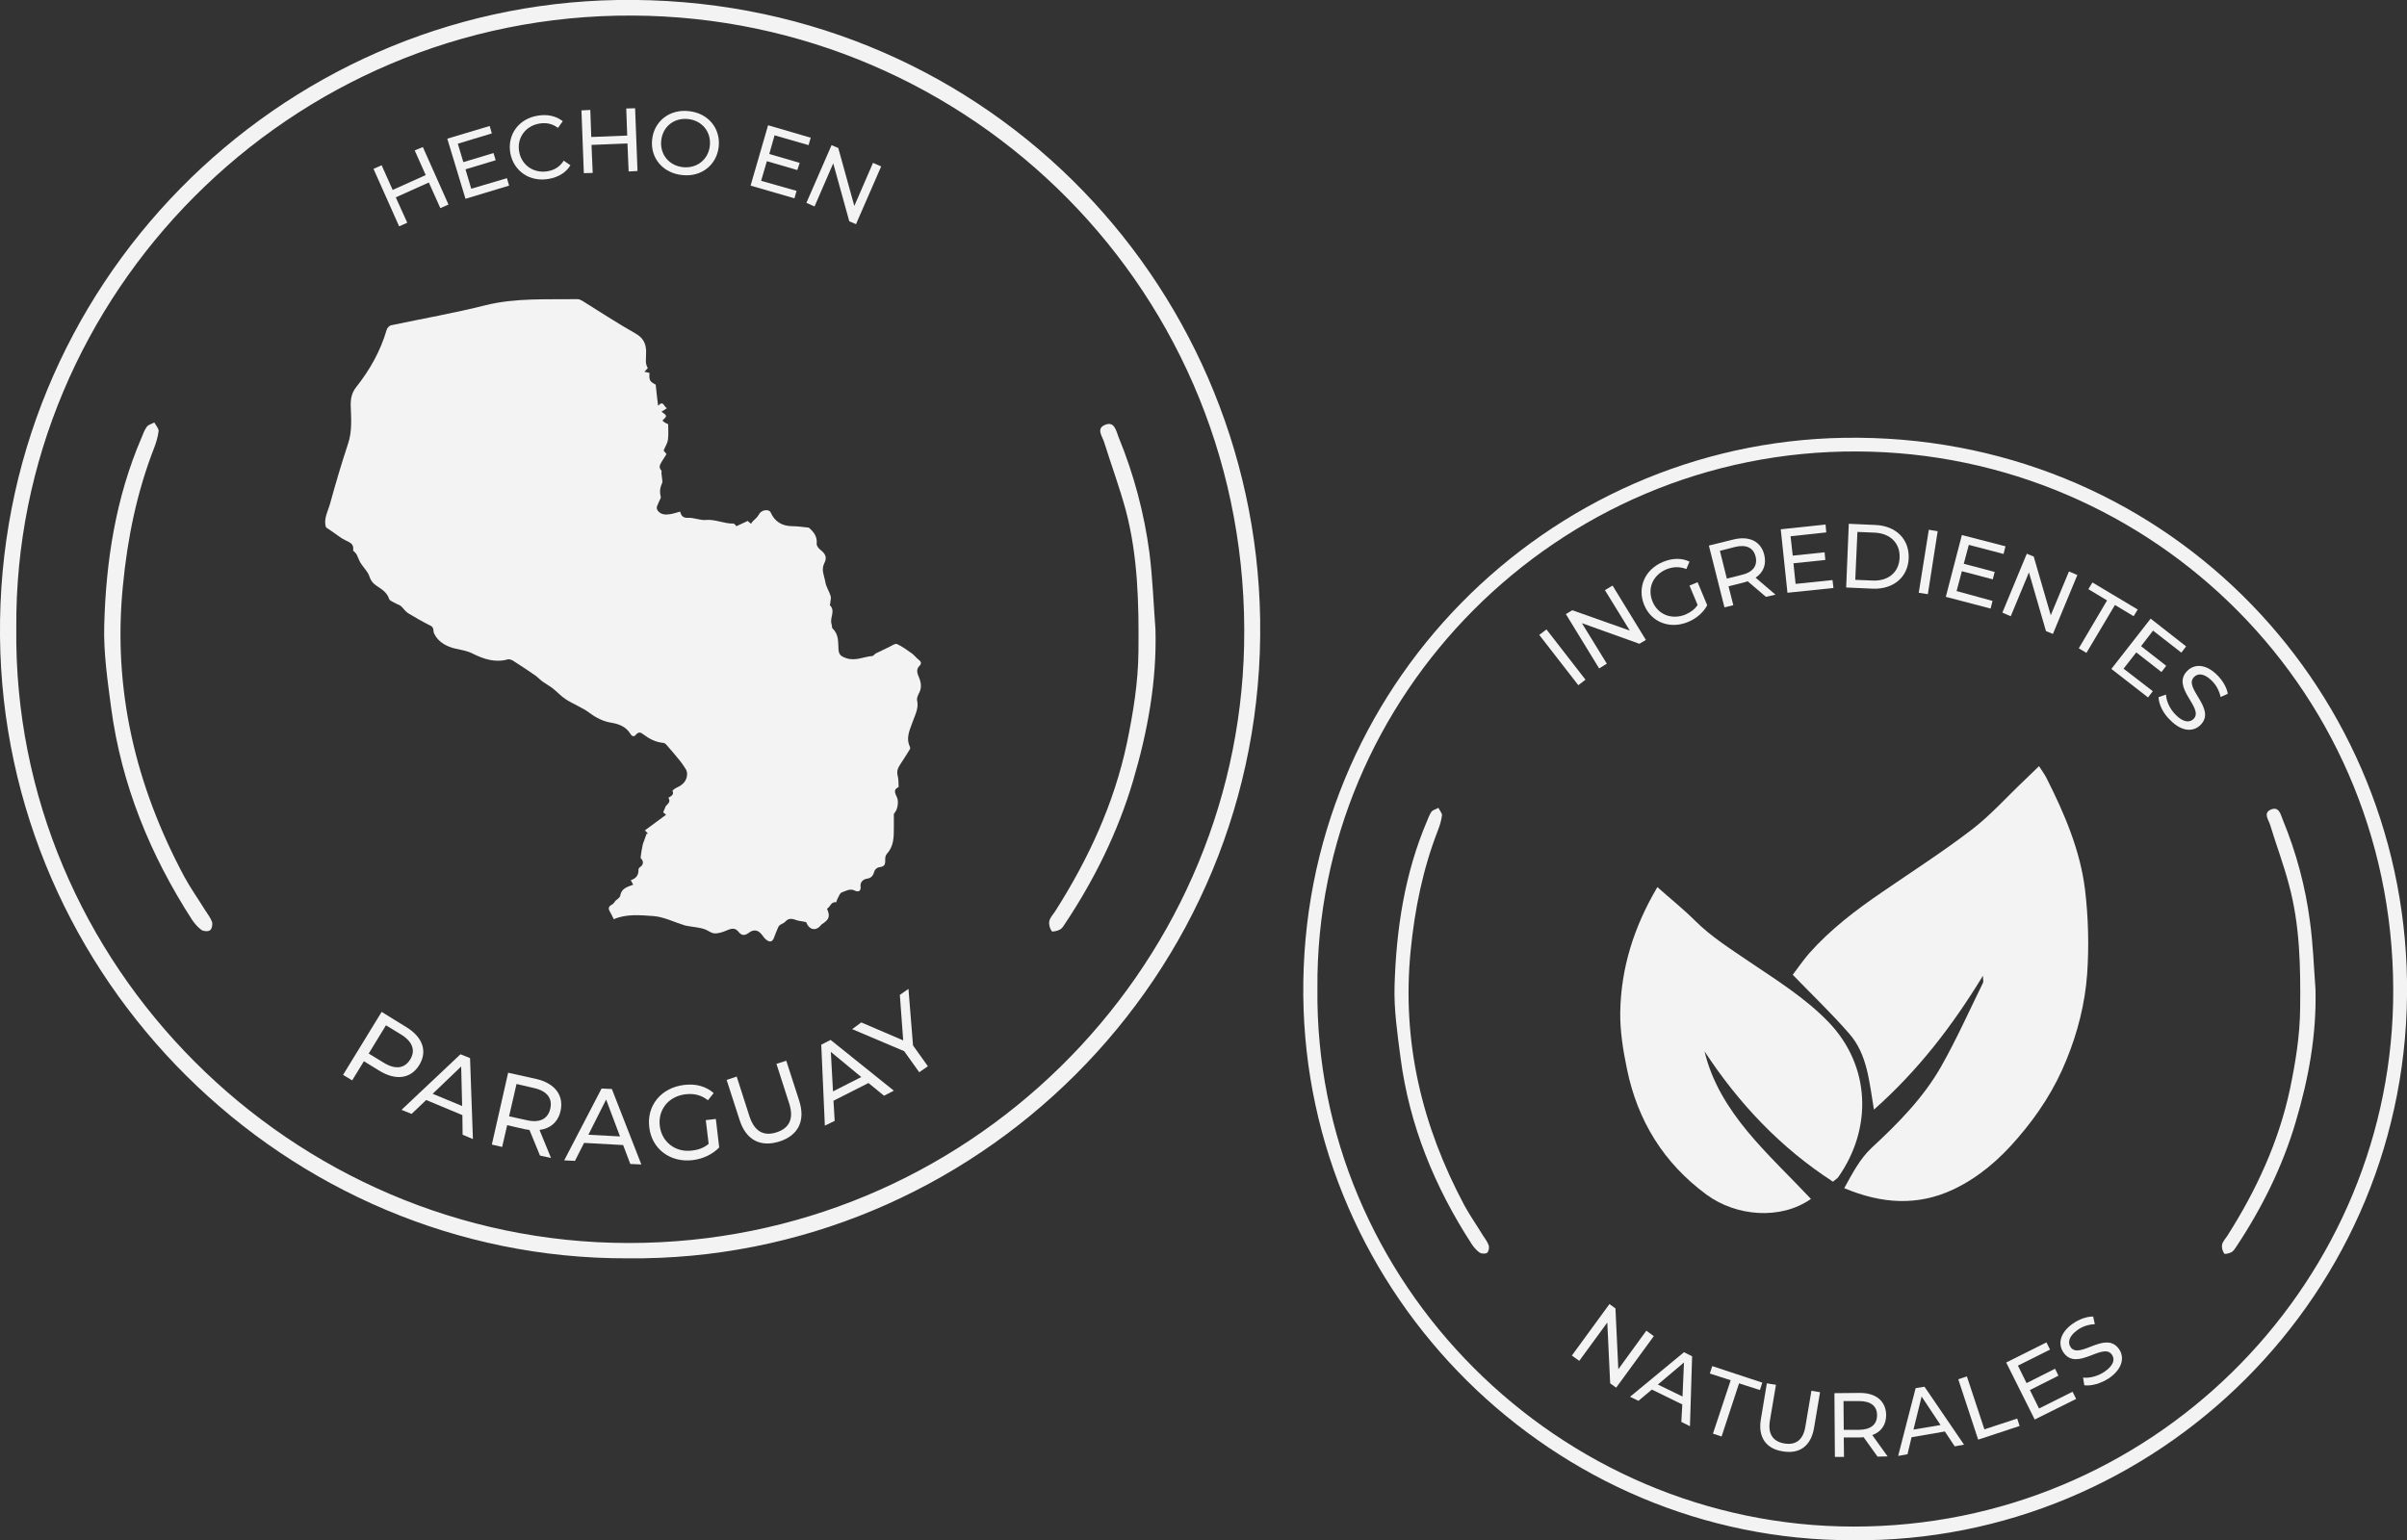 <svg xmlns="http://www.w3.org/2000/svg" xmlns:xlink="http://www.w3.org/1999/xlink" x="0px" y="0px" viewBox="0 0 100.47 64.31" style="enable-background:new 0 0 100.47 64.31;" xml:space="preserve"><rect x="0" y="0" width="100.47" height="64.31" fill="#333333" stroke="none"/> <style type="text/css"> .st0{fill:#F3F3F4;} </style> <g id="Layer_1"> <g> <g> <path class="st0" d="M77.34,64.31C64.85,64.34,54.52,54.1,54.4,41.56c-0.12-12.85,10.18-23.08,22.58-23.28 c13.18-0.21,23.29,10.18,23.49,22.65C100.68,54.04,89.99,64.44,77.34,64.31z M54.99,41.26c-0.14,12.3,10.07,22.47,22.38,22.48 c12.38,0.01,22.26-9.92,22.52-21.86c0.28-12.92-10.03-22.98-22.37-23.03C64.97,18.79,54.9,29.07,54.99,41.26z"></path> <path class="st0" d="M76.98,49.61c0.37-0.67,0.66-1.23,1.15-1.69c1.1-1.02,2.16-2.09,2.9-3.4c0.64-1.13,1.17-2.32,1.74-3.48 c0.03-0.05,0-0.13,0-0.3c-1.28,2.1-2.71,3.96-4.55,5.59c-0.2-1.17-0.27-2.31-1.04-3.18c-0.72-0.83-1.52-1.59-2.35-2.45 c0.2-0.26,0.43-0.6,0.69-0.9c0.89-1,1.94-1.8,3.04-2.55c1.25-0.86,2.53-1.68,3.73-2.6c0.8-0.61,1.48-1.38,2.21-2.07 c0.19-0.18,0.37-0.36,0.61-0.59c0.14,0.22,0.25,0.36,0.33,0.53c0.74,1.47,1.39,2.99,1.59,4.62c0.14,1.16,0.17,2.36,0.09,3.53 c-0.09,1.22-0.39,2.42-0.86,3.57c-0.49,1.22-1.19,2.3-2.05,3.29c-0.76,0.89-1.63,1.64-2.69,2.14 C80.04,50.36,78.55,50.27,76.98,49.61z"></path> <path class="st0" d="M69.18,37.04c0.56,0.5,1.09,0.92,1.56,1.39c0.69,0.69,1.51,1.2,2.3,1.74c1.14,0.77,2.31,1.5,3.27,2.49 c1.78,1.84,1.85,4.46,0.42,6.49c-0.04,0.06-0.11,0.09-0.22,0.19c-2.18-1.41-3.93-3.26-5.36-5.44c0.3,1.27,0.98,2.36,1.79,3.34 c0.82,0.99,1.77,1.88,2.65,2.82c-1.27,0.89-3.12,0.73-4.36-0.18c-1.79-1.32-2.88-3.09-3.32-5.25c-0.16-0.77-0.29-1.57-0.28-2.36 C67.66,40.43,68.19,38.72,69.18,37.04z"></path> <path class="st0" d="M96.65,41.3c0.05,1.91-0.29,3.75-0.83,5.56c-0.55,1.86-1.41,3.59-2.48,5.2c-0.05,0.08-0.11,0.17-0.19,0.22 c-0.09,0.05-0.28,0.1-0.31,0.06c-0.07-0.1-0.11-0.25-0.09-0.37c0.03-0.13,0.14-0.25,0.22-0.37c1.21-1.9,2.15-3.93,2.62-6.15 c0.23-1.11,0.41-2.21,0.42-3.36c0.02-1.74-0.01-3.47-0.47-5.16c-0.22-0.84-0.53-1.65-0.78-2.48c-0.06-0.21-0.3-0.49,0.01-0.64 c0.37-0.17,0.43,0.22,0.52,0.43c0.56,1.36,0.94,2.78,1.13,4.24C96.55,39.43,96.58,40.37,96.65,41.3z"></path> <path class="st0" d="M60.04,33.73c0.06,0.12,0.16,0.23,0.15,0.32c-0.03,0.21-0.09,0.42-0.17,0.62c-0.63,1.62-0.97,3.3-1.14,5.04 c-0.37,3.79,0.47,7.3,2.25,10.63c0.23,0.42,0.51,0.82,0.76,1.23c0.09,0.14,0.2,0.28,0.25,0.43c0.03,0.09,0,0.26-0.07,0.31 c-0.06,0.05-0.24,0.04-0.31-0.01c-0.13-0.09-0.25-0.23-0.34-0.37c-1.54-2.38-2.59-4.94-2.96-7.76c-0.13-1-0.28-2.01-0.25-3.01 c0.07-2.36,0.42-4.69,1.36-6.89c0.06-0.13,0.1-0.27,0.19-0.39C59.81,33.82,59.92,33.8,60.04,33.73z"></path> <g> <path class="st0" d="M64.25,26.51l0.3-0.23l1.63,2.1l-0.3,0.23L64.25,26.51z"></path> <path class="st0" d="M67.31,24.45l1.39,2.27l-0.27,0.16l-2.4-0.86l1.04,1.69l-0.32,0.2l-1.39-2.27l0.27-0.16l2.4,0.85 l-1.04-1.69L67.31,24.45z"></path> <path class="st0" d="M70.52,24.45l0.34-0.14l0.4,0.96c-0.16,0.31-0.46,0.56-0.8,0.7c-0.75,0.31-1.53,0.02-1.83-0.71 c-0.3-0.73,0.03-1.49,0.79-1.8c0.39-0.16,0.77-0.17,1.1-0.01l-0.13,0.31c-0.29-0.11-0.55-0.1-0.83,0.01 c-0.57,0.24-0.81,0.8-0.58,1.35c0.22,0.54,0.8,0.77,1.37,0.54c0.21-0.09,0.38-0.21,0.51-0.4L70.52,24.45z"></path> <path class="st0" d="M73.71,24.92l-0.76-0.65c-0.05,0.02-0.1,0.03-0.16,0.05l-0.64,0.16l0.2,0.79l-0.37,0.09l-0.65-2.58 l1.01-0.25c0.67-0.17,1.16,0.07,1.3,0.63c0.1,0.4-0.03,0.74-0.36,0.96l0.83,0.71L73.71,24.92z M73.28,23.24 c-0.09-0.37-0.39-0.52-0.87-0.4L71.79,23l0.29,1.16l0.63-0.16C73.18,23.89,73.37,23.61,73.28,23.24z"></path> <path class="st0" d="M76.49,24.22l0.04,0.33l-1.92,0.2l-0.28-2.65l1.87-0.2l0.03,0.33l-1.49,0.16l0.09,0.81l1.33-0.14l0.03,0.32 l-1.33,0.14l0.09,0.86L76.49,24.22z"></path> <path class="st0" d="M77.17,21.87l1.12,0.05c0.86,0.04,1.41,0.6,1.38,1.39c-0.03,0.79-0.64,1.3-1.49,1.27l-1.12-0.05 L77.17,21.87z M78.17,24.24c0.66,0.03,1.1-0.36,1.12-0.95c0.03-0.6-0.38-1.02-1.04-1.05l-0.72-0.03l-0.09,2L78.17,24.24z"></path> <path class="st0" d="M80.51,22.12l0.37,0.06l-0.41,2.63l-0.38-0.06L80.51,22.12z"></path> <path class="st0" d="M83.17,25.09l-0.08,0.32l-1.87-0.49l0.67-2.58l1.82,0.47l-0.08,0.32l-1.45-0.38l-0.21,0.79l1.29,0.34 l-0.08,0.31l-1.29-0.34l-0.22,0.83L83.17,25.09z"></path> <path class="st0" d="M86.71,24.01l-1.02,2.46l-0.29-0.12l-0.71-2.45l-0.76,1.83l-0.35-0.15l1.02-2.46l0.29,0.12l0.71,2.45 l0.76-1.83L86.71,24.01z"></path> <path class="st0" d="M87.95,25.07l-0.78-0.47l0.17-0.28l1.89,1.13l-0.17,0.28l-0.78-0.47l-1.19,2l-0.32-0.19L87.95,25.07z"></path> <path class="st0" d="M89.86,28.86l-0.2,0.26l-1.53-1.19l1.64-2.1l1.48,1.16l-0.2,0.26l-1.18-0.92l-0.5,0.65l1.05,0.82l-0.2,0.26 l-1.05-0.82l-0.53,0.68L89.86,28.86z"></path> <path class="st0" d="M90.1,29.11l0.31-0.11c0.01,0.27,0.16,0.6,0.4,0.84c0.32,0.33,0.59,0.34,0.75,0.18 c0.46-0.46-0.96-1.31-0.26-2.01c0.29-0.29,0.77-0.31,1.26,0.19c0.22,0.22,0.39,0.51,0.43,0.77l-0.3,0.13 c-0.06-0.27-0.19-0.5-0.36-0.67c-0.32-0.32-0.59-0.33-0.75-0.16c-0.46,0.46,0.96,1.32,0.27,2c-0.29,0.29-0.77,0.3-1.26-0.2 C90.29,29.79,90.11,29.41,90.1,29.11z"></path> </g> <g> <path class="st0" d="M69.03,55.79l-1.57,2.15l-0.25-0.18l-0.12-2.54l-1.17,1.6l-0.31-0.22l1.57-2.15l0.25,0.18l0.12,2.54 l1.17-1.61L69.03,55.79z"></path> <path class="st0" d="M70.22,58.64l-1.27-0.62l-0.56,0.47l-0.35-0.17l2.25-1.86l0.34,0.17l-0.09,2.92l-0.36-0.18L70.22,58.64z M70.23,58.31l0.06-1.42l-1.09,0.92L70.23,58.31z"></path> <path class="st0" d="M72.24,57.63l-0.87-0.28l0.1-0.31l2.09,0.69l-0.1,0.31l-0.87-0.28l-0.73,2.22l-0.36-0.12L72.24,57.63z"></path> <path class="st0" d="M73.5,59.26l0.25-1.5l0.38,0.06l-0.25,1.48c-0.1,0.58,0.13,0.89,0.6,0.97c0.47,0.08,0.79-0.14,0.88-0.72 l0.25-1.48l0.36,0.06l-0.25,1.49c-0.13,0.76-0.61,1.1-1.3,0.98C73.73,60.5,73.37,60.02,73.5,59.26z"></path> <path class="st0" d="M78.37,60.82l-0.58-0.81c-0.05,0-0.11,0.01-0.17,0.01l-0.66,0l0.01,0.81l-0.38,0l-0.02-2.66l1.04-0.01 c0.69-0.01,1.11,0.34,1.12,0.92c0,0.41-0.21,0.71-0.58,0.84l0.64,0.89L78.37,60.82z M78.35,59.09c0-0.38-0.26-0.59-0.75-0.59 l-0.65,0l0.01,1.2l0.65,0C78.1,59.69,78.35,59.47,78.35,59.09z"></path> <path class="st0" d="M81.18,59.77l-1.39,0.24l-0.17,0.71l-0.39,0.07l0.73-2.83l0.37-0.06l1.65,2.42l-0.39,0.07L81.18,59.77z M81,59.5l-0.79-1.19l-0.34,1.38L81,59.5z"></path> <path class="st0" d="M81.74,57.59l0.36-0.12l0.73,2.21l1.37-0.45l0.1,0.31l-1.73,0.57L81.74,57.59z"></path> <path class="st0" d="M86.51,58.11l0.15,0.3l-1.73,0.86l-1.19-2.38l1.68-0.84l0.15,0.3l-1.34,0.67l0.36,0.73l1.19-0.6l0.14,0.29 l-1.19,0.6l0.38,0.77L86.51,58.11z"></path> <path class="st0" d="M87,57.84l-0.05-0.32c0.26,0.03,0.61-0.05,0.9-0.25c0.38-0.26,0.44-0.52,0.3-0.71 c-0.37-0.53-1.46,0.72-2.02-0.09c-0.23-0.34-0.17-0.81,0.4-1.21c0.26-0.18,0.57-0.29,0.84-0.29l0.07,0.32 c-0.27,0.01-0.53,0.1-0.72,0.24c-0.37,0.26-0.42,0.53-0.29,0.72c0.37,0.53,1.46-0.72,2.02,0.08c0.23,0.33,0.16,0.81-0.41,1.21 C87.69,57.77,87.29,57.88,87,57.84z"></path> </g> </g> <g> <g> <g> <g> <path class="st0" d="M26.19,52.54C11.93,52.58,0.14,40.89,0,26.57C-0.14,11.9,11.62,0.23,25.78,0 C40.82-0.24,52.37,11.63,52.6,25.86C52.83,40.82,40.63,52.69,26.19,52.54z M0.68,26.23C0.52,40.28,12.18,51.89,26.23,51.9 c14.13,0.01,25.41-11.33,25.7-24.95C52.25,12.2,40.48,0.71,26.4,0.65C12.07,0.58,0.58,12.31,0.68,26.23z"></path> <path class="st0" d="M48.23,26.28c0.06,2.17-0.33,4.28-0.94,6.34c-0.63,2.12-1.6,4.09-2.83,5.94 c-0.06,0.09-0.12,0.2-0.21,0.25c-0.11,0.06-0.32,0.11-0.35,0.07c-0.08-0.11-0.13-0.29-0.1-0.42c0.03-0.15,0.16-0.28,0.25-0.42 c1.38-2.17,2.45-4.48,2.99-7.02c0.26-1.26,0.47-2.53,0.48-3.83c0.02-1.98-0.02-3.96-0.53-5.89c-0.26-0.95-0.6-1.88-0.9-2.83 c-0.07-0.24-0.34-0.56,0.01-0.72c0.42-0.2,0.49,0.25,0.59,0.5c0.64,1.56,1.07,3.18,1.29,4.84 C48.11,24.14,48.15,25.21,48.23,26.28z"></path> <path class="st0" d="M6.44,17.64C6.52,17.78,6.63,17.9,6.62,18c-0.03,0.24-0.1,0.48-0.19,0.71c-0.72,1.85-1.11,3.77-1.3,5.75 C4.7,28.79,5.66,32.8,7.69,36.6c0.26,0.48,0.58,0.93,0.87,1.4c0.1,0.16,0.23,0.32,0.29,0.49c0.03,0.1,0,0.29-0.08,0.35 C8.7,38.9,8.5,38.89,8.41,38.83c-0.15-0.11-0.28-0.26-0.39-0.42c-1.75-2.71-2.95-5.64-3.38-8.85 c-0.15-1.14-0.32-2.29-0.29-3.43c0.07-2.7,0.48-5.35,1.56-7.86c0.06-0.15,0.12-0.31,0.21-0.44 C6.18,17.74,6.3,17.71,6.44,17.64z"></path> </g> <g> <path class="st0" d="M17.65,6.14l1.07,2.4l-0.34,0.15L17.9,7.62l-1.38,0.62L17,9.3l-0.34,0.15l-1.07-2.4l0.34-0.15l0.46,1.03 l1.38-0.62l-0.46-1.03L17.65,6.14z"></path> <path class="st0" d="M21.16,7.44l0.09,0.31L19.43,8.3l-0.76-2.51l1.77-0.53l0.09,0.31l-1.42,0.43l0.23,0.77l1.26-0.38 l0.09,0.3l-1.26,0.38l0.24,0.81L21.16,7.44z"></path> <path class="st0" d="M21.3,6.39c-0.13-0.77,0.35-1.43,1.14-1.56c0.4-0.07,0.77,0.01,1.05,0.23l-0.2,0.28 c-0.24-0.18-0.5-0.23-0.78-0.18c-0.58,0.1-0.94,0.6-0.84,1.17c0.1,0.57,0.61,0.92,1.19,0.82c0.29-0.05,0.51-0.19,0.67-0.44 l0.28,0.19C23.63,7.2,23.31,7.4,22.9,7.47C22.12,7.61,21.44,7.15,21.3,6.39z"></path> <path class="st0" d="M26.51,4.52l0.1,2.62l-0.37,0.02l-0.05-1.17l-1.5,0.06l0.05,1.17l-0.37,0.01l-0.1-2.62l0.37-0.02 l0.04,1.13l1.5-0.06l-0.04-1.13L26.51,4.52z"></path> <path class="st0" d="M27.22,5.83c0.08-0.77,0.73-1.28,1.53-1.19c0.8,0.08,1.33,0.71,1.25,1.48c-0.08,0.77-0.73,1.28-1.52,1.19 C27.67,7.23,27.14,6.6,27.22,5.83z M29.63,6.08c0.06-0.58-0.33-1.05-0.91-1.11c-0.59-0.06-1.06,0.32-1.12,0.9 c-0.06,0.58,0.33,1.05,0.91,1.11C29.09,7.04,29.57,6.66,29.63,6.08z"></path> <path class="st0" d="M33.25,7.97l-0.09,0.31l-1.83-0.53l0.73-2.52l1.78,0.52l-0.09,0.31l-1.42-0.41l-0.22,0.78l1.27,0.37 L33.28,7.1l-1.27-0.37l-0.24,0.82L33.25,7.97z"></path> <path class="st0" d="M36.78,6.95l-1.05,2.41l-0.28-0.12l-0.67-2.42l-0.78,1.8l-0.34-0.15l1.05-2.41l0.28,0.12l0.67,2.42 l0.78-1.8L36.78,6.95z"></path> </g> <g> <path class="st0" d="M17.5,44.47c-0.35,0.57-0.97,0.66-1.66,0.24l-0.65-0.4l-0.49,0.8l-0.38-0.23l1.61-2.63l1.02,0.63 C17.65,43.3,17.85,43.9,17.5,44.47z M17.12,44.24c0.23-0.37,0.11-0.74-0.37-1.04l-0.64-0.39l-0.72,1.18l0.64,0.39 C16.51,44.67,16.89,44.61,17.12,44.24z"></path> <path class="st0" d="M19.3,46.56l-1.51-0.63l-0.61,0.58l-0.42-0.17l2.46-2.32l0.4,0.16l0.12,3.38l-0.43-0.18L19.3,46.56z M19.29,46.18l-0.04-1.65l-1.19,1.14L19.29,46.18z"></path> <path class="st0" d="M22.54,48.25l-0.44-1.07c-0.06-0.01-0.13-0.02-0.19-0.03l-0.74-0.17l-0.21,0.91l-0.43-0.1l0.68-3 l1.17,0.26c0.78,0.18,1.16,0.68,1.02,1.33c-0.1,0.46-0.42,0.74-0.88,0.8l0.48,1.17L22.54,48.25z M22.97,46.29 c0.1-0.43-0.14-0.74-0.68-0.86l-0.73-0.17l-0.31,1.35l0.73,0.16C22.53,46.9,22.87,46.72,22.97,46.29z"></path> <path class="st0" d="M26.01,47.81l-1.63-0.09L24,48.47l-0.45-0.02l1.56-3l0.43,0.02l1.23,3.15l-0.46-0.02L26.01,47.81z M25.88,47.45l-0.58-1.54l-0.74,1.47L25.88,47.45z"></path> <path class="st0" d="M29.46,46.77l0.42-0.05l0.14,1.19c-0.28,0.29-0.68,0.48-1.11,0.53c-0.94,0.11-1.71-0.47-1.81-1.38 c-0.11-0.91,0.51-1.65,1.46-1.76c0.49-0.06,0.91,0.06,1.23,0.34l-0.24,0.3c-0.28-0.22-0.58-0.29-0.93-0.25 c-0.71,0.08-1.16,0.64-1.08,1.32c0.08,0.67,0.65,1.12,1.35,1.03c0.26-0.03,0.49-0.11,0.69-0.28L29.46,46.77z"></path> <path class="st0" d="M30.87,46.76l-0.54-1.67l0.42-0.14l0.53,1.65c0.21,0.65,0.6,0.85,1.13,0.68 c0.53-0.17,0.74-0.56,0.53-1.21l-0.53-1.65l0.41-0.13l0.54,1.67c0.27,0.85-0.05,1.45-0.82,1.7 C31.75,47.91,31.14,47.61,30.87,46.76z"></path> <path class="st0" d="M36.25,45.22l-1.46,0.74l0.05,0.84L34.43,47l-0.15-3.38l0.39-0.2l2.64,2.12l-0.41,0.21L36.25,45.22z M35.95,44.97l-1.27-1.05l0.09,1.65L35.95,44.97z"></path> <path class="st0" d="M38.11,43.65l0.62,0.87l-0.36,0.25l-0.63-0.88l-2.17-0.92l0.38-0.28l1.75,0.75l-0.14-1.9l0.36-0.25 L38.11,43.65z"></path> </g> </g> </g> <g id="BR2VYu.tif_1_"> <g> <path class="st0" d="M26.43,36.94c-0.03-0.06-0.06-0.12-0.1-0.19c0.23-0.07,0.33-0.22,0.32-0.44c0-0.04,0.04-0.09,0.07-0.11 c0.11-0.06,0.15-0.2,0.08-0.3c-0.02-0.03-0.07-0.07-0.06-0.1c0.02-0.18,0.05-0.36,0.09-0.54c0.01-0.05,0.03-0.09,0.05-0.14 c0.04-0.1,0.07-0.21,0.11-0.31c0.02,0,0.04,0,0.06,0c-0.04-0.04-0.07-0.08-0.13-0.14c0.3-0.22,0.58-0.43,0.88-0.65 c-0.05-0.05-0.09-0.08-0.12-0.1c0.04-0.09,0.08-0.18,0.11-0.26c0.08-0.1,0.22-0.17,0.11-0.35c0.1-0.07,0.25-0.11,0.17-0.29 c-0.01-0.01,0.1-0.1,0.17-0.13c0.29-0.13,0.44-0.31,0.44-0.59c0-0.05-0.02-0.11-0.04-0.16c-0.09-0.14-0.17-0.27-0.28-0.4 c-0.18-0.23-0.37-0.44-0.56-0.66c-0.03-0.03-0.07-0.06-0.11-0.06c-0.32-0.03-0.59-0.17-0.84-0.36 c-0.11-0.09-0.2-0.11-0.31,0.02c-0.07,0.09-0.15,0.08-0.22-0.03c-0.18-0.29-0.44-0.41-0.78-0.47c-0.34-0.05-0.65-0.2-0.94-0.42 c-0.3-0.22-0.67-0.36-0.98-0.56c-0.2-0.13-0.36-0.31-0.55-0.46c-0.13-0.1-0.28-0.18-0.42-0.28c-0.11-0.08-0.2-0.18-0.31-0.26 c-0.3-0.21-0.61-0.41-0.92-0.61c-0.06-0.04-0.16-0.07-0.22-0.06c-0.52,0.15-1.01-0.01-1.45-0.23 c-0.25-0.13-0.49-0.16-0.75-0.22c-0.37-0.09-0.71-0.27-0.88-0.63c-0.05-0.1,0.01-0.24-0.14-0.32 c-0.32-0.16-0.64-0.34-0.95-0.53c-0.11-0.07-0.19-0.2-0.29-0.29c-0.07-0.06-0.17-0.08-0.25-0.13c-0.09-0.05-0.23-0.1-0.25-0.18 c-0.09-0.27-0.31-0.4-0.52-0.54c-0.15-0.1-0.24-0.21-0.3-0.39c-0.06-0.2-0.24-0.36-0.36-0.55c-0.07-0.11-0.11-0.24-0.17-0.36 c-0.03-0.06-0.09-0.11-0.15-0.17c0.03-0.23-0.05-0.31-0.3-0.42c-0.2-0.09-0.37-0.24-0.55-0.36c-0.09-0.06-0.17-0.12-0.28-0.19 c-0.12-0.34,0.08-0.67,0.17-1c0.23-0.84,0.48-1.68,0.75-2.5c0.17-0.51,0.13-1.03,0.11-1.54c-0.01-0.31,0.03-0.57,0.23-0.82 c0.57-0.72,1.01-1.5,1.27-2.39c0.02-0.08,0.12-0.18,0.19-0.19c1.32-0.28,2.65-0.51,3.95-0.84c1.27-0.31,2.55-0.23,3.83-0.25 c0.06,0,0.12,0.03,0.18,0.06c0.74,0.46,1.47,0.94,2.23,1.37c0.32,0.18,0.44,0.41,0.45,0.74c0,0.14-0.01,0.27-0.01,0.41 c0,0.1,0.02,0.2,0.08,0.3c-0.04,0.04-0.08,0.09-0.14,0.15c0.09,0.02,0.15,0.04,0.21,0.05c-0.02,0.31,0.01,0.36,0.26,0.49 c0.03,0.3,0.06,0.58,0.1,0.88c0.23-0.25,0.24,0.06,0.37,0.1c-0.09,0.06-0.16,0.11-0.23,0.15c0.08,0.06,0.18,0.11,0.19,0.18 c0.01,0.05-0.09,0.12-0.15,0.19c0.04,0.04,0.09,0.08,0.13,0.1c0.05,0.03,0.1,0.04,0.11,0.05c0,0.23,0.02,0.44-0.01,0.65 c-0.02,0.15-0.11,0.28-0.18,0.45c0.02,0.02,0.06,0.08,0.12,0.15c-0.06,0.1-0.13,0.2-0.19,0.3c-0.07,0.12-0.16,0.25-0.02,0.39 c0.02,0.02-0.01,0.08,0,0.12c0.01,0.08,0.02,0.16,0.03,0.24c0,0.05,0.02,0.11,0,0.15c-0.08,0.18-0.12,0.36-0.06,0.57 c0.02,0.06-0.05,0.15-0.08,0.23c-0.04,0.13-0.16,0.24-0.02,0.39c0.14,0.15,0.31,0.14,0.48,0.12c0.14-0.02,0.28-0.07,0.43-0.11 c0.05,0.2,0.14,0.27,0.34,0.26c0.24-0.01,0.49,0.11,0.72,0.09c0.4-0.04,0.77,0.16,1.16,0.15c0.05,0,0.1,0.08,0.13,0.11 c0.16-0.07,0.31-0.15,0.47-0.22c0.04,0.04,0.08,0.07,0.14,0.12c0.02-0.03,0.03-0.06,0.05-0.08c0.09-0.1,0.21-0.18,0.27-0.3 c0.08-0.14,0.2-0.19,0.34-0.19c0.05,0,0.13,0.04,0.15,0.08c0.18,0.41,0.49,0.59,0.93,0.59c0.22,0,0.45,0.04,0.67,0.06 c0.2,0.17,0.36,0.37,0.33,0.67c-0.01,0.09,0.08,0.2,0.16,0.26c0.22,0.18,0.28,0.32,0.15,0.57c-0.13,0.27,0.01,0.52,0.05,0.77 c0.03,0.2,0.16,0.38,0.22,0.58c0.03,0.09-0.01,0.19-0.01,0.29c0,0.03-0.03,0.09-0.02,0.1c0.25,0.24-0.02,0.53,0.07,0.79 c0.02,0.06,0.01,0.15,0.04,0.18c0.27,0.25,0.23,0.58,0.25,0.89c0.02,0.22,0.12,0.28,0.32,0.35c0.39,0.13,0.73-0.06,1.09-0.09 c0.05,0,0.09-0.08,0.15-0.11c0.18-0.09,0.37-0.18,0.56-0.27c0.1-0.05,0.24-0.15,0.32-0.12c0.22,0.1,0.42,0.25,0.62,0.39 c0.1,0.07,0.18,0.18,0.28,0.26c0.1,0.07,0.14,0.16,0.05,0.25c-0.18,0.17-0.09,0.35-0.02,0.52c0.09,0.23,0.1,0.44-0.02,0.65 c-0.04,0.08-0.09,0.2-0.07,0.28c0.07,0.31-0.06,0.56-0.16,0.83c-0.12,0.36-0.33,0.71-0.14,1.11c0.01,0.03,0.02,0.08,0,0.1 c-0.13,0.21-0.26,0.42-0.4,0.63c-0.1,0.15-0.16,0.29-0.11,0.48c0.04,0.15,0.03,0.31,0.04,0.47c-0.18,0.09-0.2,0.17-0.07,0.43 c0.08,0.17,0.03,0.51-0.1,0.65c-0.01,0.01-0.03,0.04-0.03,0.05c0,0.19,0,0.38,0,0.57c0,0.39,0,0.77-0.29,1.09 c-0.06,0.06-0.08,0.18-0.07,0.26c0,0.22-0.04,0.27-0.26,0.3c-0.07,0.01-0.17,0.09-0.19,0.16c-0.05,0.17-0.11,0.29-0.32,0.32 c-0.14,0.02-0.28,0.13-0.26,0.32c0.03,0.21-0.11,0.24-0.23,0.18c-0.21-0.11-0.38,0.01-0.55,0.07 c-0.08,0.02-0.13,0.17-0.18,0.26c-0.03,0.05-0.05,0.15-0.06,0.15c-0.22-0.03-0.24,0.2-0.38,0.27c0.14,0.32,0.09,0.45-0.2,0.64 c-0.04,0.02-0.06,0.06-0.09,0.09c-0.18,0.19-0.41,0.16-0.54-0.08c-0.02-0.03-0.03-0.09-0.05-0.09 c-0.15-0.04-0.31-0.04-0.45-0.1c-0.17-0.06-0.3-0.05-0.42,0.09c-0.04,0.05-0.12,0.07-0.18,0.11c-0.04,0.03-0.09,0.06-0.1,0.1 c-0.07,0.15-0.13,0.31-0.19,0.47c-0.07,0.17-0.18,0.17-0.31,0.07c-0.07-0.05-0.12-0.12-0.17-0.19 c-0.16-0.22-0.35-0.27-0.57-0.1c-0.17,0.13-0.3,0.11-0.42-0.04c-0.14-0.18-0.29-0.15-0.48-0.07c-0.16,0.07-0.35,0.14-0.52,0.13 c-0.14,0-0.27-0.12-0.41-0.17c-0.11-0.04-0.23-0.06-0.34-0.08c-0.16-0.03-0.33-0.04-0.49-0.08c-0.43-0.13-0.86-0.35-1.29-0.39 c-0.57-0.04-1.16-0.1-1.68,0.13c-0.06-0.12-0.11-0.23-0.17-0.33c-0.08-0.14-0.03-0.22,0.11-0.29c0.05-0.03,0.09-0.1,0.13-0.15 c0.04-0.04,0.08-0.06,0.12-0.1c0.03-0.03,0.08-0.07,0.08-0.12C25.94,37.09,26.19,37.03,26.43,36.94z"></path> </g> </g> </g> </g> </g> <g id="Layer_2"> <g> </g> <g> </g> <g> </g> <g> </g> <g> </g> <g> </g> </g> </svg>